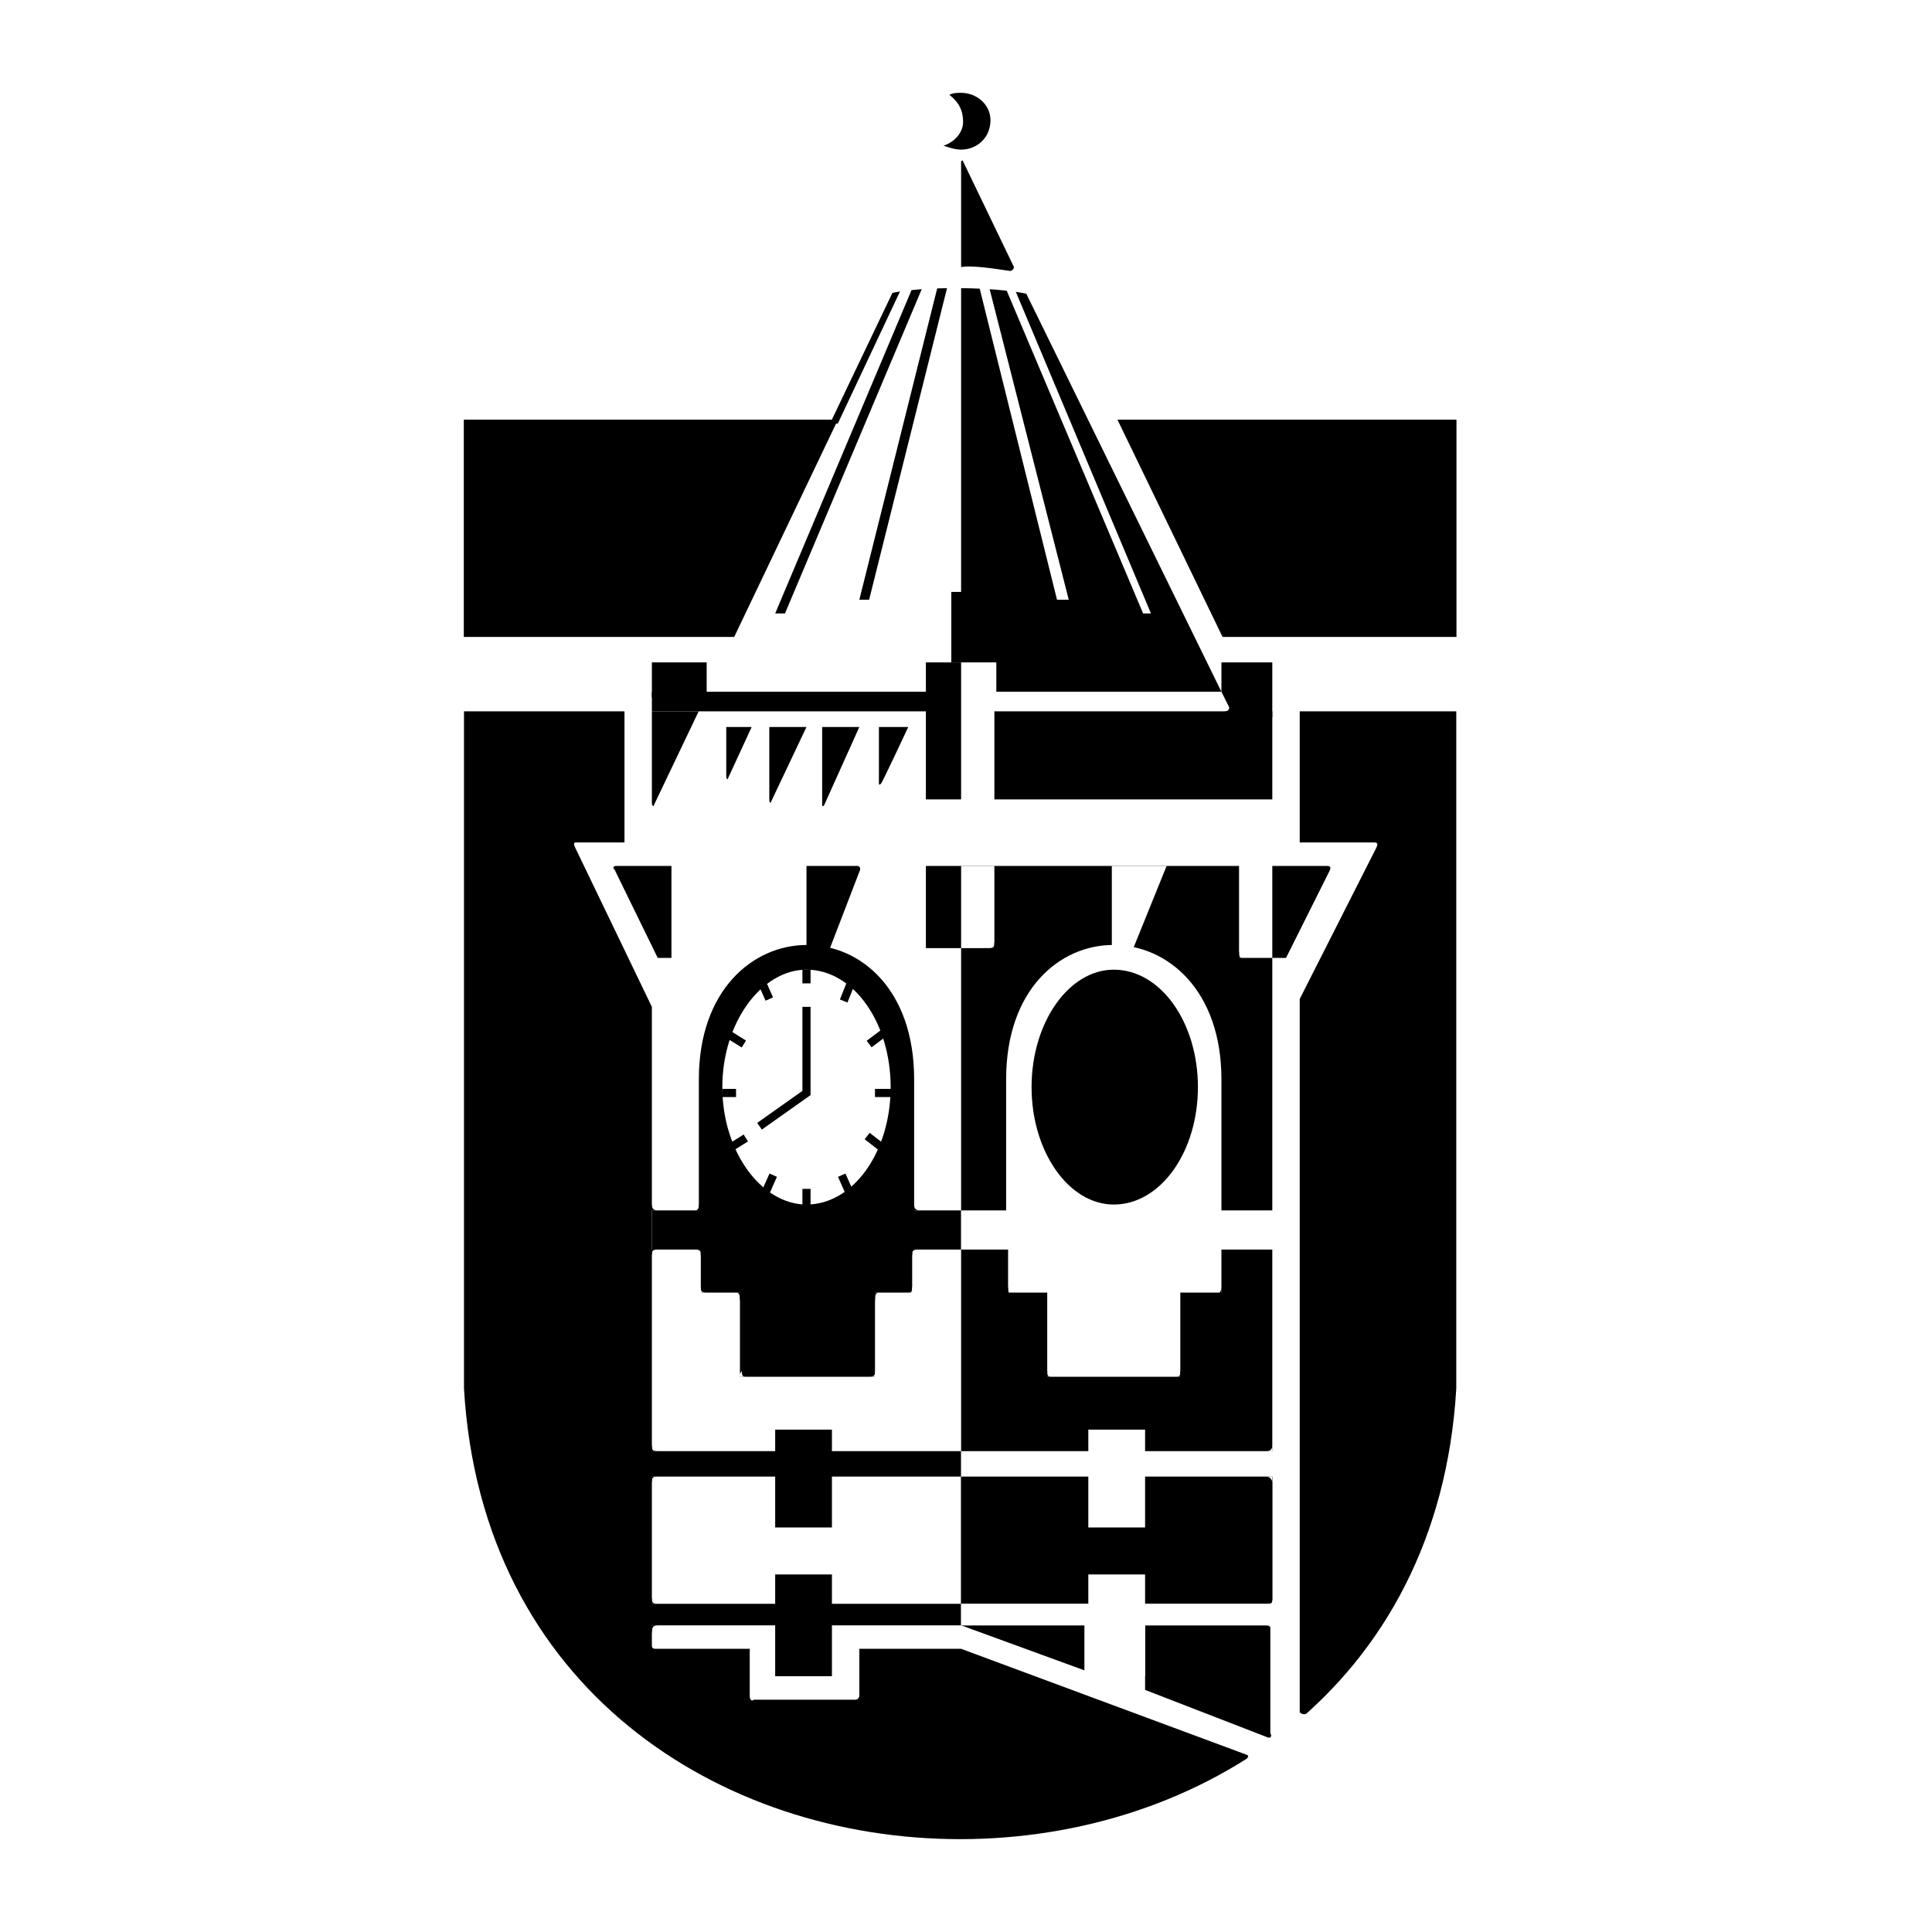 <svg xmlns="http://www.w3.org/2000/svg" width="2500" height="2500" viewBox="0 0 192.756 192.756"><path fill-rule="evenodd" clip-rule="evenodd" fill="#fff" d="M0 0h192.756v192.756H0V0z"/><path d="M46.292 41.874h99.001v96.658c-3.514 59.947-95.486 59.947-99.001 0V41.874z" fill-rule="evenodd" clip-rule="evenodd"/><path fill-rule="evenodd" clip-rule="evenodd" d="M46.292 41.874h99.001v21.87H46.292v-21.87z"/><path d="M57.422 84.052h4.882V70.774h2.734v9.373c0 .195.195.391.195.195L90.032 28.4l15.036.195 17.379 35.929h7.225v19.527h7.42c.391 0 .391.195.195.586l-7.615 15.036v74.982l-2.734 1.367-31.048-11.52H85.736v4.688a.421.421 0 0 1-.391.391H75.192c-.196.195-.391 0-.391-.391v-4.688h-9.373c-.391 0-.391-.195-.391-.391v-63.656l-7.616-15.817c-.194-.391-.194-.586.001-.586z" fill-rule="evenodd" clip-rule="evenodd" fill="#fff"/><path d="M65.038 120.762h4.687V107.68c0-17.77 21.479-17.965 21.479 0v13.082h4.687v3.906h-4.882v4.295h-3.71v8.396H73.825v-8.396H69.92v-4.295h-4.882v-3.906z" fill-rule="evenodd" clip-rule="evenodd"/><path fill-rule="evenodd" clip-rule="evenodd" fill="#fff" d="M44.925 63.548h102.907v7.421H44.925v-7.421z"/><path d="M96.085 12.193c0-1.172-.391-1.953-1.367-2.734.39-.195.781-.195 1.171-.195 1.563 0 2.928 1.171 2.928 2.733 0 1.757-1.365 2.929-2.928 2.929-.586 0-1.171-.195-1.757-.391 1.172-.389 1.953-1.366 1.953-2.342zM101.162 26.643l-5.077-10.544c0-.195-.195 0-.195 0v10.544c1.172-.195 3.514.196 4.881.391a.42.42 0 0 0 .391-.391zM95.89 162.16l12.301 4.49v-4.49H95.89zM114.246 168.604l12.105 4.686c.391.195.586 0 .391-.391V162.16h-12.496v6.444zM95.89 160.012v-12.693h31.047v12.107c0 .586-.195.586-.586.586H95.89zM63.866 160.012H95.89v2.148H63.866v-2.148z" fill-rule="evenodd" clip-rule="evenodd"/><path fill-rule="evenodd" clip-rule="evenodd" d="M77.34 157.082h5.662v10.154H77.34v-10.154zM63.866 144.781H95.89v2.537H63.866v-2.537z"/><path fill-rule="evenodd" clip-rule="evenodd" d="M77.34 142.633h5.662v9.763H77.34v-9.763zM92.375 86.396h3.515v8.2h-3.515v-8.2zM66.99 86.396h-5.467c-.391 0-.391.195-.195.39l4.295 8.787h1.367v-9.177zM126.938 86.396h5.467c.393 0 .393.195.197.585l-4.297 8.592h-1.367v-9.177zM95.89 86.396h27.729v9.177h3.318v64.048c0 .391-.195.391-.586.391H95.89V86.396z"/><path fill-rule="evenodd" clip-rule="evenodd" fill="#fff" d="M95.89 160.012h31.829v2.148H95.89v-2.148z"/><path fill-rule="evenodd" clip-rule="evenodd" fill="#fff" d="M108.582 157.082h5.664v10.154h-5.664v-10.154zM95.89 144.781h31.829v2.537H95.89v-2.537z"/><path fill-rule="evenodd" clip-rule="evenodd" fill="#fff" d="M108.582 142.633h5.664v9.763h-5.664v-9.763zM127.133 120.762h-5.271V107.68c0-17.77-21.48-17.965-21.48 0v13.082H95.89v3.906h4.686v4.295h3.906v8.396h13.277v-8.396h4.102v-4.295h5.271v-3.906h.001z"/><path d="M102.92 108.461c0-6.445 3.709-11.717 8.201-11.717 4.686 0 8.396 5.271 8.396 11.717 0 6.443-3.711 11.715-8.396 11.715-4.492 0-8.201-5.272-8.201-11.715z" fill-rule="evenodd" clip-rule="evenodd"/><path fill-rule="evenodd" clip-rule="evenodd" fill="#fff" d="M95.89 86.396h3.319v8.2H95.89v-8.2zM110.926 86.396h5.467l-3.319 8.2h-2.148v-8.2z"/><path fill-rule="evenodd" clip-rule="evenodd" d="M99.209 70.969h27.729v8.787H99.209v-8.787z"/><path d="M121.861 66.087h5.076v5.468h-5.076l.391-.586c.391 0 .391-.391.391-.391l-.781-1.562v-2.929h-.001zM92.375 66.087h3.515v13.669h-3.515V66.087zM65.038 69.016h27.337v1.953H65.038v-1.953z" fill-rule="evenodd" clip-rule="evenodd"/><path fill-rule="evenodd" clip-rule="evenodd" d="M65.038 66.087h5.467v3.515h-5.467v-3.515zM72.458 72.531v4.882c0 .391.195.391.195.195l2.343-5.077h-2.538zM76.753 72.531v7.225c0 .391.195.391.195.195l3.515-7.42h-3.71zM87.689 72.531v5.663c0 .195.195 0 .195 0 0 .195 2.734-5.663 2.734-5.663h-2.929zM82.026 72.531v7.811s0 .195.195 0l3.515-7.811h-3.71zM99.404 69.016h22.457l-19.527-39.834c-1.367-.391-4.688-.586-6.444-.586v30.461h-.977v7.03h4.491v2.929z"/><path fill-rule="evenodd" clip-rule="evenodd" fill="#fff" d="M114.832 61.206h-.781L100.186 28.4l.781-.195 13.865 33.001zM98.623 28.4h-.977l7.813 31.438h1.17L98.623 28.4z"/><path fill-rule="evenodd" clip-rule="evenodd" d="M77.34 61.206h.976l13.669-32.415h-.977L77.34 61.206zM93.547 28.596h.976l-7.811 31.242h-.976l7.811-31.242zM82.807 42.264l6.249-13.082.78-.196-6.248 13.278h-.781zM80.463 86.396h5.077c.196 0 .391.195.196.585l-2.929 7.615h-2.344v-8.2z"/><path d="M72.067 108.461c0-6.445 3.905-11.717 8.396-11.717 4.687 0 8.397 5.271 8.397 11.717 0 6.443-3.71 11.715-8.397 11.715-4.49 0-8.396-5.272-8.396-11.715z" fill-rule="evenodd" clip-rule="evenodd" fill="#fff"/><path fill="none" stroke="#000" stroke-width=".813" stroke-miterlimit="2.613" d="M80.463 100.455v8.592l-4.686 3.318"/><path fill-rule="evenodd" clip-rule="evenodd" d="M80.463 98.111v-1.367 1.367z"/><path fill="none" stroke="#000" stroke-width=".813" stroke-miterlimit="2.613" d="M80.463 98.111v-1.367"/><path fill-rule="evenodd" clip-rule="evenodd" d="M80.463 120.371v-1.756 1.756z"/><path fill="none" stroke="#000" stroke-width=".813" stroke-miterlimit="2.613" d="M80.463 120.371v-1.756"/><path fill-rule="evenodd" clip-rule="evenodd" d="M73.435 109.047h-1.368 1.368z"/><path fill="none" stroke="#000" stroke-width=".813" stroke-miterlimit="2.613" d="M73.435 109.047h-1.368"/><path fill-rule="evenodd" clip-rule="evenodd" d="M89.251 109.047h-1.953 1.953z"/><path fill="none" stroke="#000" stroke-width=".813" stroke-miterlimit="2.613" d="M89.251 109.047h-1.953"/><path fill-rule="evenodd" clip-rule="evenodd" d="M88.275 102.992l-1.563 1.172 1.563-1.172z"/><path fill="none" stroke="#000" stroke-width=".813" stroke-miterlimit="2.613" d="M88.275 102.992l-1.563 1.172"/><path fill-rule="evenodd" clip-rule="evenodd" d="M72.653 103.188l1.562.976-1.562-.976z"/><path fill="none" stroke="#000" stroke-width=".813" stroke-miterlimit="2.613" d="M72.653 103.188l1.562.976"/><path fill-rule="evenodd" clip-rule="evenodd" d="M75.973 97.916l.78 1.758-.78-1.758z"/><path fill="none" stroke="#000" stroke-width=".813" stroke-miterlimit="2.613" d="M75.973 97.916l.78 1.758"/><path fill-rule="evenodd" clip-rule="evenodd" d="M84.955 97.916l-.781 1.953.781-1.953z"/><path fill="none" stroke="#000" stroke-width=".813" stroke-miterlimit="2.613" d="M84.955 97.916l-.781 1.953"/><path fill-rule="evenodd" clip-rule="evenodd" d="M77.144 117.248l-.781 1.756.781-1.756z"/><path fill="none" stroke="#000" stroke-width=".813" stroke-miterlimit="2.613" d="M77.144 117.248l-.781 1.756"/><path fill-rule="evenodd" clip-rule="evenodd" d="M83.979 117.248l.781 1.756-.781-1.756z"/><path fill="none" stroke="#000" stroke-width=".813" stroke-miterlimit="2.613" d="M83.979 117.248l.781 1.756"/><path fill-rule="evenodd" clip-rule="evenodd" d="M86.517 113.342l1.758 1.367-1.758-1.367z"/><path fill="none" stroke="#000" stroke-width=".813" stroke-miterlimit="2.613" d="M86.517 113.342l1.758 1.367"/><path fill-rule="evenodd" clip-rule="evenodd" d="M74.411 113.537l-1.563.977 1.563-.977z"/><path fill="none" stroke="#000" stroke-width=".813" stroke-miterlimit="2.613" d="M74.411 113.537l-1.563.977"/><path d="M126.938 162.16h-.586c.391 0 .586.389.586.779v-.779zM126.938 147.318h-.586c.391 0 .586.391.586.586v-.586zM126.938 144.781h-.586c.391 0 .586-.195.586-.586v.586z" fill-rule="evenodd" clip-rule="evenodd" fill="#fff"/><path d="M117.955 137.359h-.586c.391 0 .391-.195.391-.584l.195.584zM104.287 137.359h.586c-.391 0-.391-.195-.391-.584l-.195.584zM100.381 129.158h.586c-.391 0-.391-.391-.391-.779l-.195.779zM121.861 129.158h-.586c.391 0 .586-.391.586-.779v.779zM99.209 94.01c0 .391 0 .586-.586.586h.977l-.391-.586zM123.619 94.987c0 .391 0 .586.389.586h-.779l.39-.586z" fill-rule="evenodd" clip-rule="evenodd"/><path d="M87.494 29.376c2.539-1.367 13.864-1.171 16.208 0" fill="none" stroke="#fff" stroke-width=".643" stroke-miterlimit="2.613"/><path d="M65.038 162.939c0-.391 0-.779.585-.779h-.781l.196.779zM65.038 159.426c0 .391 0 .586.585.586h-.781l.196-.586zM65.038 147.904c0-.391 0-.586.585-.586h-.781l.196.586zM65.038 144.195c0 .391 0 .586.585.586h-.781l.196-.586zM65.038 125.254c0-.391 0-.586.585-.586h-.781l.196.586zM69.919 125.254c0-.391 0-.586-.586-.586h.781l-.195.586zM73.825 129.744c0-.391 0-.781-.39-.781h.781l-.391.781zM87.298 129.744c0-.391 0-.781.391-.781h-.781l.39.781zM91.008 125.254c0-.391 0-.586.586-.586h-.781l.195.586zM91.204 120.176c0 .195 0 .586.586.586h-.781l.195-.586zM69.724 120.176c0 .195 0 .586-.391.586h.781l-.39-.586zM65.038 120.176c0 .195 0 .586.585.586h-.781l.196-.586z" fill-rule="evenodd" clip-rule="evenodd"/><path d="M69.919 128.379c0 .389 0 .584.585.584h-.976l.391-.584zM74.02 136.775c0 .389 0 .584.391.584h-.781l.39-.584zM91.008 128.379c0 .389 0 .584-.391.584h.781l-.39-.584zM87.298 136.775c0 .389 0 .584-.586.584h.781l-.195-.584zM125.375 175.047h-1.17c.389 0 .389.195.193.391l.977-.391zM129.477 171.729l.977-.781c-.391.193-.781 0-.781-.197l-.196.978z" fill-rule="evenodd" clip-rule="evenodd" fill="#fff"/></svg>